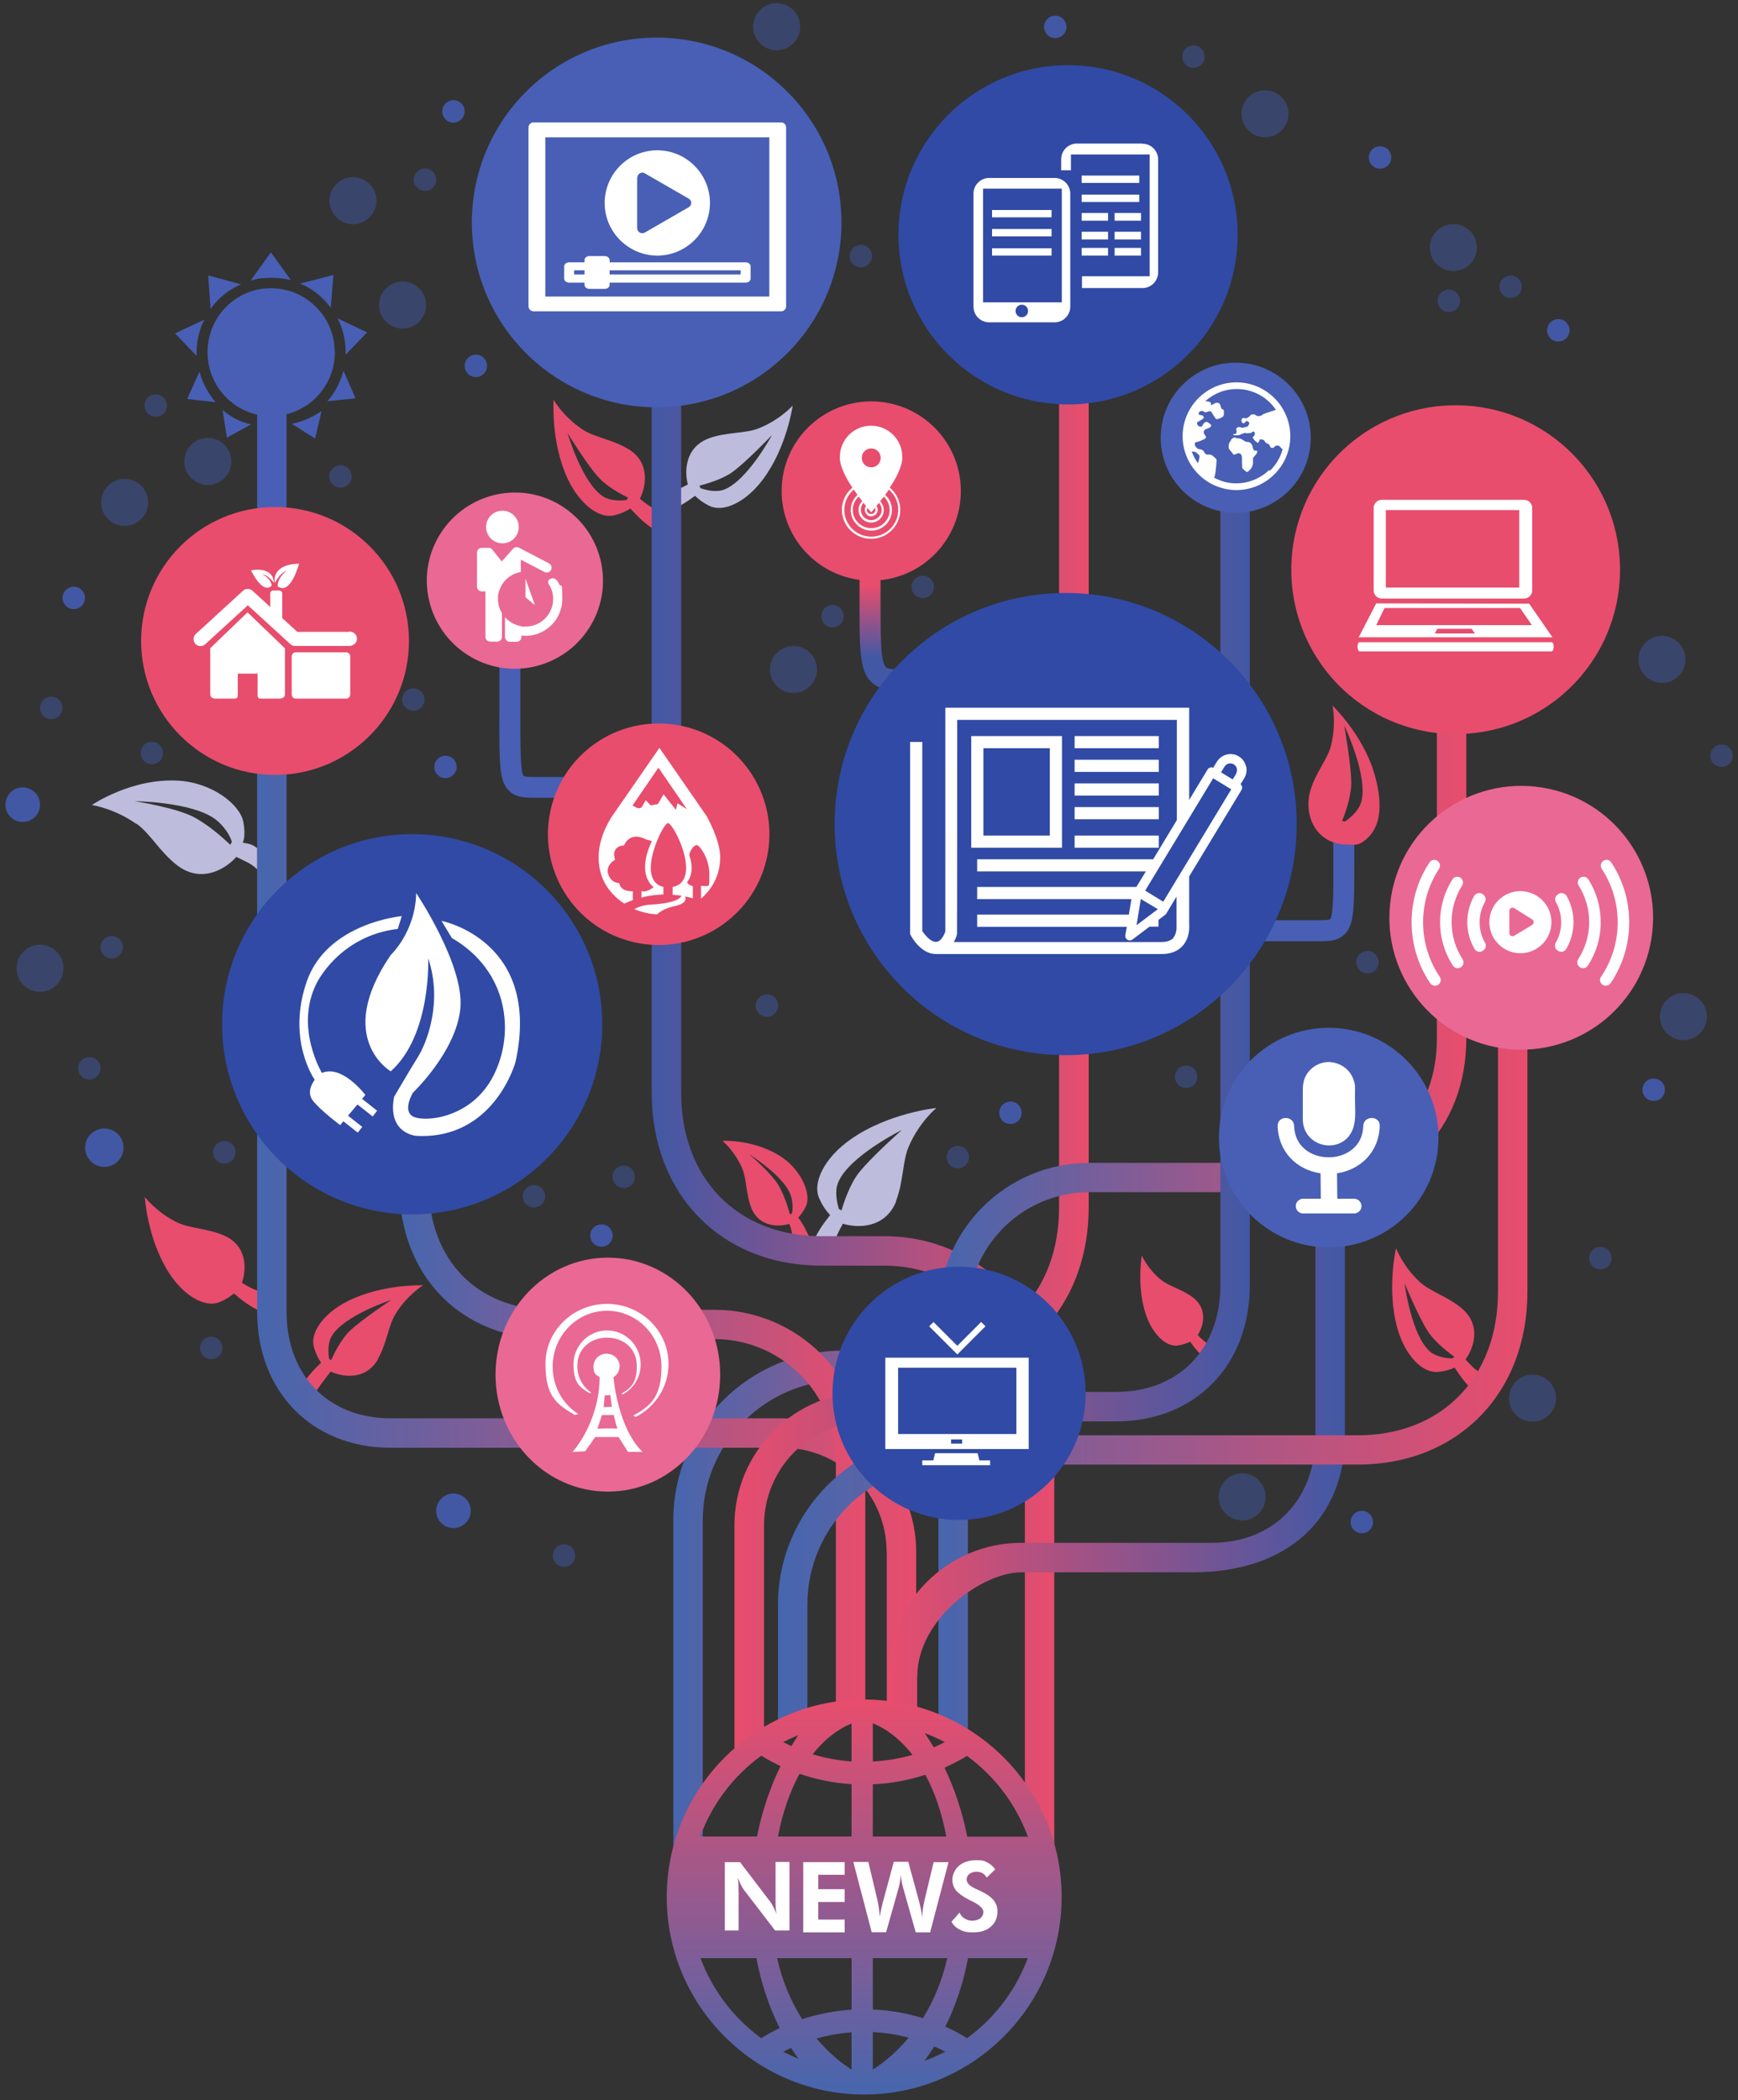 <?xml version="1.0" encoding="UTF-8"?>
<svg id="_圖層_2" xmlns="http://www.w3.org/2000/svg" version="1.1" xmlns:xlink="http://www.w3.org/1999/xlink" viewBox="0 0 1086.2 1312.2">
  <rect x="0" y="0" width="1086.2" height="1312.2" fill="#333333" stroke="none"/>
  <!-- Generator: Adobe Illustrator 29.5.0, SVG Export Plug-In . SVG Version: 2.1.0 Build 137)  -->
  <defs>
    <style>
      .st0 {
        fill: url(#_未命名漸層_13425);
      }

      .st1 {
        fill: #ea6894;
      }

      .st2 {
        fill: #fff;
      }

      .st3 {
        fill: url(#_未命名漸層_1343);
      }

      .st3, .st4 {
        fill-rule: evenodd;
      }

      .st5 {
        fill: #304aa5;
      }

      .st4, .st6 {
        fill: #485fb5;
      }

      .st7 {
        fill: url(#_未命名漸層_13423);
      }

      .st8 {
        fill: url(#_未命名漸層_13431);
      }

      .st9 {
        fill: url(#_未命名漸層_13421);
      }

      .st10 {
        fill: url(#_未命名漸層_13422);
      }

      .st11 {
        fill: url(#_未命名漸層_13424);
      }

      .st12 {
        fill: #bebcdd;
      }

      .st13 {
        opacity: .5;
      }

      .st13, .st14 {
        fill: #4258a5;
      }

      .st15 {
        fill: url(#_未命名漸層_1342);
      }

      .st16 {
        fill: #e84d6d;
      }

      .st17 {
        fill: url(#_未命名漸層_13432);
      }

      .st18 {
        fill: url(#_未命名漸層_1344);
      }
    </style>
    <linearGradient id="_未命名漸層_1342" data-name="未命名漸層 1342" x1="420.8" y1="720.2" x2="680.3" y2="720.2" gradientUnits="userSpaceOnUse">
      <stop offset="0" stop-color="#4666ae"/>
      <stop offset="1" stop-color="#e84d6d"/>
    </linearGradient>
    <linearGradient id="_未命名漸層_1344" data-name="未命名漸層 1344" x1="407.3" y1="615.2" x2="658.9" y2="615.2" gradientUnits="userSpaceOnUse">
      <stop offset="0" stop-color="#4258a5"/>
      <stop offset="1" stop-color="#e84d6d"/>
    </linearGradient>
    <linearGradient id="_未命名漸層_1343" data-name="未命名漸層 1343" x1="581.5" y1="366.8" x2="580.6" y2="411.3" gradientUnits="userSpaceOnUse">
      <stop offset="0" stop-color="#e84d6d"/>
      <stop offset="1" stop-color="#4258a5"/>
    </linearGradient>
    <linearGradient id="_未命名漸層_13421" data-name="未命名漸層 1342" x1="586.5" y1="758.8" x2="916.3" y2="758.8" xlink:href="#_未命名漸層_1342"/>
    <linearGradient id="_未命名漸層_13422" data-name="未命名漸層 1342" x1="160.7" y1="778.8" x2="572.5" y2="778.8" xlink:href="#_未命名漸層_1342"/>
    <linearGradient id="_未命名漸層_13431" data-name="未命名漸層 1343" x1="554.8" y1="906" x2="840.5" y2="906" xlink:href="#_未命名漸層_1343"/>
    <linearGradient id="_未命名漸層_13423" data-name="未命名漸層 1342" x1="249.6" y1="828.2" x2="540.7" y2="828.2" xlink:href="#_未命名漸層_1342"/>
    <linearGradient id="_未命名漸層_13424" data-name="未命名漸層 1342" x1="486.3" y1="853.5" x2="954.7" y2="853.5" xlink:href="#_未命名漸層_1342"/>
    <linearGradient id="_未命名漸層_13432" data-name="未命名漸層 1343" x1="459.1" y1="701.1" x2="781.1" y2="701.1" xlink:href="#_未命名漸層_1343"/>
    <linearGradient id="_未命名漸層_13425" data-name="未命名漸層 1342" x1="540.1" y1="1308.7" x2="540.1" y2="1061.9" xlink:href="#_未命名漸層_1342"/>
  </defs>
  <path class="st16" d="M392.8,280.7c-10-6.2-21.2-7.3-28.8-12.4-12.1-8-18-18.5-18-18.5,0,0-1.9,26.3,8.7,49.2,7.6,16.3,20,25.3,29.2,23,4.7-1.2,8-2.9,10.1-4.3,4.5,5.1,9.5,10,15.7,13.7l1.1-12.7c-4.1-1.7-7.9-4.5-10.9-7.1,3.6-6.9,7-22.3-7.1-31ZM391.6,312.4c-3.6.5-10,.7-14.5-2.1-13.3-8.3-22.4-39.7-22.4-39.7,0,0,12,19.6,19.4,27.7,5.2,5.8,14.6,10.8,18.5,12.7l-1,1.3Z"/>
  <path class="st12" d="M443.2,273.8c11-3.9,22.3-2.8,30.8-6.1,13.5-5.3,21.4-14.3,21.4-14.3,0,0-3.6,26.2-18.7,46.3-10.8,14.4-24.8,20.6-33.3,16.4-4.3-2.1-7.2-4.5-9-6.3-5.5,4-11.3,7.8-18.2,10.2l1.6-12.6c4.4-.8,8.7-2.8,12.1-4.7-2.1-7.5-2.2-23.3,13.4-28.9ZM437.7,305c3.4,1.2,9.6,2.8,14.6,1,14.7-5.4,30.2-34.2,30.2-34.2,0,0-15.9,16.7-24.7,23.1-6.3,4.6-16.6,7.5-20.7,8.6l.7,1.5Z"/>
  <path class="st12" d="M559.9,750.6c4.9-12.4,4-25.2,8.2-34.6,6.6-15.1,17.1-23.7,17.1-23.7,0,0-29.8,3-53.3,19.4-16.8,11.7-24.3,27.3-19.9,37.1,2.2,5,4.8,8.3,6.8,10.4-4.8,6.1-8.5,11.3-11.4,19h13.6c1.1-4.9,3.5-9.7,5.8-13.6,8.5,2.7,26.3,3.4,33.3-14ZM524.3,755.5c-1.2-4-2.8-11-.5-16.6,6.7-16.5,39.9-32.9,39.9-32.9,0,0-19.6,17.3-27.2,27.1-5.4,7-9.2,18.5-10.6,23.2l-1.7-.9Z"/>
  <path class="st16" d="M494.9,758.2l-1.2.6c-1-3.4-3-10.8-6.9-17.8-4.3-7.7-18.6-19.8-18.6-19.8,0,0,21,13.1,25.7,24.9,1.6,4,1.8,9.3,1,12.1h0ZM451.6,712.9s7.5,6.2,12.2,17c2.9,6.8,2.3,15.9,5.7,24.7,4.9,12.5,17.7,12,23.7,10.1,1.6,2.8,2.2,9,3,12.5h11.3c-2.1-5.5-5.2-12-8.6-16.4,1.4-1.5,3.3-3.9,4.9-7.4,3.2-7-2.6-21.5-14.5-29.9-16.7-11.7-37.6-10.7-37.6-10.7h0Z"/>
  <path class="st15" d="M661.9,242.5v511.8c0,53.2-34.7,89.1-86.4,89.6h0c0,0-17.4,0-17.4,0h-31.3c-58.4,0-106,47.5-106,106v247.9l18.4-42.1v-205.7c0-48.3,39.3-87.6,87.6-87.6h63.2c0-.4,0-.7,0-1.1,53.9-6.8,90.4-48.8,90.4-107V242.5h-18.4Z"/>
  <path class="st18" d="M552.9,772.4h-39.6c-52.4,0-87.6-36-87.6-89.7V49h-18.4v633.8c0,63.6,43.6,108,106,108h39.6c48.3,0,87.6,39.3,87.6,87.6v261.2l18.4,41.8v-303c0-58.4-47.5-106-106-106Z"/>
  <g>
    <path class="st13" d="M220.6,110.7c-8.1,0-14.7,6.6-14.7,14.7s6.6,14.7,14.7,14.7,14.7-6.6,14.7-14.7-6.6-14.7-14.7-14.7Z"/>
    <path class="st13" d="M790.6,56.4c-8.1,0-14.7,6.6-14.7,14.7s6.6,14.7,14.7,14.7,14.7-6.6,14.7-14.7-6.6-14.7-14.7-14.7Z"/>
    <path class="st13" d="M485.4,2c-8.1,0-14.7,6.6-14.7,14.7s6.6,14.7,14.7,14.7,14.7-6.6,14.7-14.7-6.6-14.7-14.7-14.7Z"/>
    <circle class="st13" cx="908.3" cy="154.7" r="14.7"/>
    <circle class="st13" cx="495.9" cy="418.3" r="14.7"/>
    <path class="st13" d="M1052.1,620.5c-8.1,0-14.7,6.6-14.7,14.7s6.6,14.7,14.7,14.7,14.7-6.6,14.7-14.7-6.6-14.7-14.7-14.7Z"/>
    <path class="st13" d="M144.6,288.3c0-8.1-6.6-14.7-14.7-14.7s-14.7,6.6-14.7,14.7,6.6,14.7,14.7,14.7,14.7-6.6,14.7-14.7Z"/>
    <path class="st13" d="M251.6,175.9c-8.1,0-14.7,6.6-14.7,14.7s6.6,14.7,14.7,14.7,14.7-6.6,14.7-14.7-6.6-14.7-14.7-14.7Z"/>
    <path class="st13" d="M957.8,858.9c-8.1,0-14.7,6.6-14.7,14.7s6.6,14.7,14.7,14.7,14.7-6.6,14.7-14.7-6.6-14.7-14.7-14.7Z"/>
    <path class="st13" d="M776.3,920.6c-8.1,0-14.7,6.6-14.7,14.7s6.6,14.7,14.7,14.7,14.7-6.6,14.7-14.7-6.6-14.7-14.7-14.7Z"/>
    <circle class="st13" cx="77.9" cy="313.9" r="14.7"/>
    <path class="st13" d="M39.7,605c0-8.1-6.6-14.7-14.7-14.7s-14.7,6.6-14.7,14.7,6.6,14.7,14.7,14.7,14.7-6.6,14.7-14.7Z"/>
    <path class="st13" d="M1038.7,426.7c8.1,0,14.7-6.6,14.7-14.7s-6.6-14.7-14.7-14.7-14.7,6.6-14.7,14.7,6.6,14.7,14.7,14.7Z"/>
    <circle class="st14" cx="283.4" cy="944" r="10.8"/>
    <path class="st14" d="M14.2,492c-6,0-10.8,4.8-10.8,10.8s4.8,10.8,10.8,10.8,10.8-4.8,10.8-10.8-4.8-10.8-10.8-10.8Z"/>
    <circle class="st13" cx="265.6" cy="112.3" r="7"/>
    <path class="st14" d="M862.5,91.4c-3.9,0-7,3.1-7,7s3.1,7,7,7,7-3.1,7-7-3.1-7-7-7Z"/>
    <path class="st13" d="M538,153c-3.9,0-7,3.1-7,7s3.1,7,7,7,7-3.1,7-7-3.1-7-7-7Z"/>
    <path class="st14" d="M304.4,228.6c0-3.9-3.1-7-7-7s-7,3.1-7,7,3.1,7,7,7,7-3.1,7-7Z"/>
    <path class="st13" d="M132,835.2c-3.9,0-7,3.1-7,7s3.1,7,7,7,7-3.1,7-7-3.1-7-7-7Z"/>
    <path class="st13" d="M520.3,392c3.9,0,7-3.1,7-7s-3.1-7-7-7-7,3.1-7,7,3.1,7,7,7Z"/>
    <path class="st13" d="M951.1,179.2c0-3.9-3.1-7-7-7s-7,3.1-7,7,3.1,7,7,7,7-3.1,7-7Z"/>
    <path class="st13" d="M905.5,181c-3.9,0-7,3.1-7,7s3.1,7,7,7,7-3.1,7-7-3.1-7-7-7Z"/>
    <path class="st14" d="M973.9,199.4c-3.9,0-7,3.1-7,7s3.1,7,7,7,7-3.1,7-7-3.1-7-7-7Z"/>
    <path class="st13" d="M1075.9,465.2c-3.9,0-7,3.1-7,7s3.1,7,7,7,7-3.1,7-7-3.1-7-7-7Z"/>
    <path class="st13" d="M576.7,359.7c-3.9,0-7,3.1-7,7s3.1,7,7,7,7-3.1,7-7-3.1-7-7-7Z"/>
    <path class="st13" d="M258.3,430.1c-3.9,0-7,3.1-7,7s3.1,7,7,7,7-3.1,7-7-3.1-7-7-7Z"/>
    <path class="st13" d="M333.7,740.5c-3.9,0-7,3.1-7,7s3.1,7,7,7,7-3.1,7-7-3.1-7-7-7Z"/>
    <path class="st14" d="M375.9,765c-3.9,0-7,3.1-7,7s3.1,7,7,7,7-3.1,7-7-3.1-7-7-7Z"/>
    <path class="st13" d="M479.3,621.3c-3.9,0-7,3.1-7,7s3.1,7,7,7,7-3.1,7-7-3.1-7-7-7Z"/>
    <path class="st13" d="M598.6,716c-3.9,0-7,3.1-7,7s3.1,7,7,7,7-3.1,7-7-3.1-7-7-7Z"/>
    <path class="st13" d="M854.6,594.2c-3.9,0-7,3.1-7,7s3.1,7,7,7,7-3.1,7-7-3.1-7-7-7Z"/>
    <path class="st14" d="M851.1,944c-3.9,0-7,3.1-7,7s3.1,7,7,7,7-3.1,7-7-3.1-7-7-7Z"/>
    <path class="st14" d="M631.5,702.3c3.9,0,7-3.1,7-7s-3.1-7-7-7-7,3.1-7,7,3.1,7,7,7Z"/>
    <path class="st13" d="M1000.2,779.1c-3.9,0-7,3.1-7,7s3.1,7,7,7,7-3.1,7-7-3.1-7-7-7Z"/>
    <path class="st14" d="M1033.5,673.9c-3.9,0-7,3.1-7,7s3.1,7,7,7,7-3.1,7-7-3.1-7-7-7Z"/>
    <path class="st13" d="M748.3,672.8c0-3.9-3.1-7-7-7s-7,3.1-7,7,3.1,7,7,7,7-3.1,7-7Z"/>
    <path class="st13" d="M389.8,728.3c-3.9,0-7,3.1-7,7s3.1,7,7,7,7-3.1,7-7-3.1-7-7-7Z"/>
    <path class="st13" d="M745.9,28.4c-3.9,0-7,3.1-7,7s3.1,7,7,7,7-3.1,7-7-3.1-7-7-7Z"/>
    <path class="st14" d="M659.5,9.8c-3.9,0-7,3.1-7,7s3.1,7,7,7,7-3.1,7-7-3.1-7-7-7Z"/>
    <path class="st13" d="M212.8,290.7c-3.9,0-7,3.1-7,7s3.1,7,7,7,7-3.1,7-7-3.1-7-7-7Z"/>
    <path class="st13" d="M97.3,260.4c3.9,0,7-3.1,7-7s-3.1-7-7-7-7,3.1-7,7,3.1,7,7,7Z"/>
    <circle class="st14" cx="283.4" cy="69.6" r="7"/>
    <path class="st14" d="M46.1,380.6c3.9,0,7-3.1,7-7s-3.1-7-7-7-7,3.1-7,7,3.1,7,7,7Z"/>
    <path class="st14" d="M65.2,705.1c-6.6,0-12,5.4-12,12s5.4,12,12,12,12-5.4,12-12-5.4-12-12-12Z"/>
    <circle class="st13" cx="94.9" cy="470.5" r="7"/>
    <path class="st13" d="M39,442.3c0-3.9-3.1-7-7-7s-7,3.1-7,7,3.1,7,7,7,7-3.1,7-7Z"/>
    <circle class="st14" cx="278.4" cy="479.2" r="7"/>
    <path class="st13" d="M76.8,591.9c0-3.9-3.1-7-7-7s-7,3.1-7,7,3.1,7,7,7,7-3.1,7-7Z"/>
    <circle class="st13" cx="55.8" cy="667.5" r="7"/>
    <circle class="st13" cx="352.5" cy="972" r="7"/>
    <path class="st13" d="M140.2,713c-3.9,0-7,3.1-7,7s3.1,7,7,7,7-3.1,7-7-3.1-7-7-7Z"/>
  </g>
  <g>
    <rect class="st6" x="160.7" y="254.9" width="18.4" height="90.1"/>
    <path class="st6" d="M181.8,175l-12.5-17.3-12.7,17.7c3.9-1.4,8.1-1.8,12.7-1.8,4.2,0,8.1.3,12.4,1.4Z"/>
    <path class="st6" d="M122.9,220.2c0-7.4,1.7-14.5,4.9-20.5l-18.4,8.6,13.5,14.1c0-.7,0-1.4,0-2.1Z"/>
    <path class="st6" d="M216,221.6l13.4-13.9-18.4-8.8c3.2,6.4,5,13.4,5,20.9,0,.7,0,1.1,0,1.8Z"/>
    <path class="st6" d="M206.7,192.3l1.7-20.5-20.9,5.4c7.8,3.1,14.2,8.4,19.2,15.1Z"/>
    <path class="st6" d="M150.7,177.7l-20.6-5.6,1.5,20.9c4.9-6.7,11.3-12.1,19-15.3Z"/>
    <path class="st6" d="M117,249.3l17.7,2c-4.6-5.6-8.2-12-10-19.1l-7.7,17Z"/>
    <path class="st6" d="M204.5,250.7l17.7-1.8-7.5-17.3c-2.1,7.1-5.2,13.8-10.2,19.2Z"/>
    <path class="st6" d="M196.9,274l4.1-17.2c-5.5,3.8-11.7,6.6-18.7,8l14.6,9.2Z"/>
    <path class="st6" d="M141.7,273.5l15.2-8.3c-6.6-1.5-13-4.7-17.8-9.1l2.7,17.4Z"/>
    <path class="st6" d="M209.2,219.9c-.1-22-17.8-39.9-40.1-39.8-22,0-39.5,18.2-39.4,40.1.1,22,17.8,39.9,39.8,39.8,22.3-.1,39.9-18.2,39.8-40.1Z"/>
  </g>
  <path class="st16" d="M236.2,849.1c5.6-9.8,6.4-20.6,11-28.1,7.3-11.9,17.2-17.9,17.2-17.9,0,0-25.4-1-47.1,9.9-15.5,7.8-23.7,20-21.1,28.8,1.3,4.5,3,7.6,4.5,9.6-4.7,4.5-9.3,9.4-12.7,15.6l7.3,6.6c1.5-4,9-13.7,11.4-16.6,6.8,3.2,21.7,6,29.6-7.8ZM205.7,849c-.6-3.5-1-9.6,1.5-14,7.6-13.1,37.4-22.8,37.4-22.8,0,0-18.5,12.2-26.1,19.5-5.4,5.2-9.9,14.4-11.6,18.2l-1.3-.9Z"/>
  <path class="st16" d="M913.8,817.7c-8.9-7.6-19.8-10.6-26.5-16.7-10.6-9.8-14.8-21.1-14.8-21.1,0,0-6,25.7.8,50,4.9,17.3,15.7,28.1,25.2,27.3,4.8-.4,8.3-1.6,10.6-2.7,3.7,5.7,7.8,11.3,13.4,16l3.1-12.4c-3.8-2.3-7.1-5.7-9.7-8.7,4.7-6.3,10.4-20.9-2.1-31.7ZM907.7,848.8c-3.6-.1-10-.9-14-4.3-11.8-10.3-15.9-42.7-15.9-42.7,0,0,8.8,21.3,14.8,30.4,4.3,6.5,12.8,13,16.3,15.5l-1.2,1.1Z"/>
  <path class="st16" d="M748.5,834.2c3.2-4.8,6.9-15.9-2.8-23.4-6.9-5.3-15.1-7-20.3-11.3-8.3-6.8-11.8-15-11.8-15,0,0-3.4,19.3,2.6,37,4.3,12.6,12.8,20.2,19.8,19.2,3.5-.5,6.1-1.5,7.8-2.4,2.9,4.1,6.2,8.1,10.5,11.3l1.8-9.3c-2.9-1.5-5.5-3.9-7.5-6.1Z"/>
  <path class="st16" d="M151.2,801.5c2.6-7.3,4-22.7-10.9-29.4-10.6-4.7-21.7-4.4-29.8-8.4-12.8-6.3-20-15.8-20-15.8,0,0,1.5,26,14.9,47.1,9.5,15,22.8,22.1,31.5,18.7,4.4-1.7,7.4-3.9,9.3-5.5,5.1,4.4,10.5,8.5,17.2,11.4l-.6-12.6c-4.2-1.1-8.3-3.4-11.6-5.5Z"/>
  <path class="st3" d="M623.6,517.7h-13.1v-39.6c0-21.2-.2-37.9-3-43.9-1.1-2.4-2.3-2.9-13.3-2.9h-31.3c-6.7,0-13.7-.4-18.6-5.4-7.3-7.3-7.2-20.4-7.1-55.3,0-4.3,0-8.9,0-13.9v-31.3h13.1v31.3c0,5,0,9.7,0,14,0,26.6-.1,42.6,3.3,46.1,1.1,1.1,3.9,1.5,9.3,1.5h31.1c11.1.1,20.5,0,25.4,10.4,3.6,7.8,4.2,20.9,4.2,49.4v39.6Z"/>
  <path class="st4" d="M403.1,584.9h-13.1v-39.6c0-21.2-.2-37.9-3-43.9-1.1-2.4-2.3-2.9-13.3-2.9h-37.6c-7.6,0-13.5,0-18-4.4-6.1-6.1-6.1-15.9-6-48.5,0-4.2,0-8.9,0-34.7h13.1c0,25.9,0,30.5,0,34.8,0,20.8,0,37.2,2.1,39.2.8.6,5.4.6,8.6.6h1.9s35.6,0,35.6,0c11.1,0,20.5,0,25.4,10.4,3.6,7.8,4.2,20.9,4.2,49.4v39.6Z"/>
  <path class="st4" d="M755,619.2l-13.1,2.6h0c0-28.5.6-28.6,4.2-36.4,4.8-10.4,14.2-10.4,25-10.4h51.4c3.3,0,7.8,0,8.7-.6,2.2-2,2.2-18.4,2.1-39.2,0-4.2,0-8.9,0-13.9h13.1c0,5,0,9.7,0,13.9,0,32.6.1,42.4-6,48.5-4.5,4.5-10.5,4.5-18,4.4h-51s0,0,0,0c-11.2,0-12.4.5-13.5,2.9-2.8,5.9-3,7-3,28.3h0Z"/>
  <path class="st16" d="M858.6,482.3c-7.2-23.5-25.8-41.4-25.8-41.4,0,0,2.5,11.4-1,25.1-2.2,8.6-9.6,16.8-12.8,27.8-4.6,15.5,3.4,33.1,21.7,33.9,2.5-.4,6.7,1.2,10.6-1.4,13.7-8.8,12.4-27.2,7.3-44ZM850.7,501.2c-1.6,5.5-6.9,9.9-10.1,12.1l-1.8-.3c1.7-4.3,5.7-15.1,5.7-23.5,0-11.8-4.4-36.2-4.4-36.2,0,0,15.3,31.7,10.6,48Z"/>
  <path class="st9" d="M586.5,1084.8v-264c0-52,42.3-94.2,94.2-94.2h141.4c45.4,0,75.9-31.2,75.9-77.7v-218.7h18.4v218.7c0,56.5-38.7,96-94.2,96h-141.4c-41.8,0-75.9,34-75.9,75.9v266.5l-18.4-2.5Z"/>
  <path class="st12" d="M134.6,511.9c5,3.7,9.3,10.1,10.3,14.2l-1,1.7c-3.7-3.4-11.8-11.1-21.9-16.8-11.2-6.3-37.9-10.4-37.9-10.4,0,0,35.8.3,50.5,11.3h0ZM85.2,514.6c8.7,6.1,14.8,17.9,25.7,26.2,15.5,11.7,30.8,1.5,36.8-5.4,4.1,2.2,9.5,4,13,7.8v-13.3c-2-1.2-2.1-2.3-9-3.4,0,0,2.1-3.5.4-12.8-2-11-19.3-24.5-40.3-25.9-29.5-1.9-54.4,15.2-54.4,15.2,0,0,13.9,2,27.8,11.8h0Z"/>
  <path class="st10" d="M554.2,969.6v105.6l18.4,3.8v-109.4c0-46-37.4-83.4-83.4-83.4h-245c-38.9,0-65.1-26.8-65.1-66.6v-341h-18.4v341c0,50,34.3,85,83.4,85h245c35.9,0,65,29.2,65,65Z"/>
  <path class="st8" d="M573.2,1047.4v33.5s-18.4-7.5-18.4-7.5v-26c0-46,37.4-83.4,83.4-83.4h118.8c38.9,0,65.1-26.8,65.1-66.6v-166.2h18.4v166.2c0,50-34.3,85-94.9,85h-107.3c-24.4,0-65,29.2-65,65Z"/>
  <path class="st7" d="M522.4,912.6v154.8h18.4v-154.8c0-52-42.3-94.2-94.2-94.2h-102.7c-45.4,0-75.9-31.2-75.9-77.7v-151.7h-18.4v151.7c0,56.5,38.7,96,94.2,96h102.7c41.8,0,75.9,34,75.9,75.9Z"/>
  <path class="st11" d="M504.6,1079.8v-77.1c0-48.3,39.3-87.6,87.6-87.6h256.4c62.4,0,106-44.4,106-108v-179.8h-18.4v179.8c0,53.6-35.2,89.7-87.6,89.7h-256.4c-58.4,0-106,47.5-106,106v77.1h18.4Z"/>
  <path class="st17" d="M477.5,1081.7v-128.6c0-35.9,29.2-65,65-65h155.2c49.1,0,83.4-34.9,83.4-85v-498.1h-18.4v498.1c0,39.8-26.1,66.6-65.1,66.6h-155.2c-46,0-83.4,37.4-83.4,83.4v144.1l18.4-15.5Z"/>
  <path class="st16" d="M88.2,400.5c0,46.2,37.5,83.7,83.7,83.7s83.7-37.5,83.7-83.7-37.5-83.7-83.7-83.7-83.7,37.4-83.7,83.7h0Z"/>
  <path class="st5" d="M773.5,146.7c0,58.6-47.5,106-106,106s-106-47.5-106-106,47.5-106,106-106,106,47.5,106,106Z"/>
  <path class="st5" d="M678.5,870.6c0,43.7-35.4,79.1-79.1,79.1s-79.1-35.4-79.1-79.1,35.4-79.1,79.1-79.1,79.1,35.4,79.1,79.1Z"/>
  <path class="st6" d="M899,710.8c0,37.9-30.7,68.6-68.6,68.6s-68.6-30.7-68.6-68.6,30.7-68.6,68.6-68.6,68.6,30.7,68.6,68.6Z"/>
  <circle class="st1" cx="951.3" cy="573.9" r="82.4" transform="translate(233.6 1422) rotate(-80.9)"/>
  <path class="st1" d="M368.2,392.4c-16.4,25.6-50.4,33.2-76,16.8-25.6-16.4-33.2-50.4-16.8-76,16.4-25.6,50.4-33.2,76-16.8,25.6,16.4,33.2,50.4,16.8,76Z"/>
  <path class="st6" d="M819.2,273.5c0,25.9-21,46.9-46.9,46.9s-46.9-21-46.9-46.9,21-46.9,46.9-46.9,46.9,21,46.9,46.9Z"/>
  <path class="st1" d="M450.1,858.9c0,40.4-31.4,73.1-70.2,73.1s-70.2-32.7-70.2-73.1,31.4-73.1,70.2-73.1,70.2,32.7,70.2,73.1Z"/>
  <circle class="st5" cx="666" cy="514.9" r="144.4"/>
  <path class="st5" d="M257.6,521.2c-65.6,0-118.8,53.2-118.8,118.8s53.2,118.8,118.8,118.8,118.8-53.2,118.8-118.8-53.2-118.8-118.8-118.8Z"/>
  <path class="st16" d="M983.8,284.7c-39.4-40.9-104.4-42.1-145.3-2.8-40.9,39.4-42.1,104.4-2.8,145.3,39.4,40.9,104.4,42.1,145.3,2.8,40.9-39.4,42.1-104.4,2.8-145.3Z"/>
  <path class="st6" d="M410.4,23.5c-63.8,0-115.5,51.7-115.5,115.5s51.7,115.5,115.5,115.5,115.5-51.7,115.5-115.5-51.7-115.5-115.5-115.5Z"/>
  <circle class="st16" cx="544.5" cy="306.8" r="56"/>
  <path class="st16" d="M430.3,454.6c-36.8-10.3-75,11.2-85.3,48-10.3,36.8,11.2,75,48,85.3,36.8,10.3,75-11.2,85.3-48,10.3-36.8-11.2-75-48-85.3Z"/>
  <path class="st2" d="M389.9,564.7c3.3-1.5,5.6-2.3,5.6-2.3v-5.5c-8.3.2-8.4-5.1-8.4-5.1,0,0-5.3.1-7-5.7-1.7-5.8,4.3-8.9,4.3-8.9-2.9-8.9,5.6-9,5.6-9,4.3-9.4,13.7-3.7,13.7-3.7,2.4.5,3.7,1.1,3.7,1.1-10.2,21.4,1.1,28.7,1.1,28.7-5.2,4-7.6,2.4-7.6,2.4v4.1c6.6-1.8,13.7-1.9,13.7-1.9v-4.8s-7.9-.7-7.9-11.9,8.4-27.9,10.8-27.9,11.3,16.3,11.3,27.9-8.4,11.9-8.4,11.9v5c4.3.3,5.5.6,5.5.6-2.1,4.8-18.5,5.5-18.5,5.5-4.2,0-8,1.3-11,2.8,4.6,2,9.5,3.1,14.3,3.3,1.5-1.5,5-4,12-5.4,0,0,7.4-1.5,5.4-5.8,1.1.2,3,.6,4.9,1.2v-7.6s-3.5-.8-3.5-2.7c0,0,5.2-5.4,1.3-16.5,0-2.6,2.8-6.5,4.6-6.5s7.9,8.4,7.9,17.9.6,7.6-5.2,7.6v8c7.1-6.1,12-15,12-25.9s-8.5-25.7-8.5-25.7l-29.5-42.6h0l-29.5,42.6s-8.5,12-8.5,25.7,6.9,23,16.2,29.1ZM411.6,479.8l17.7,25.8-5.9-3.7-1,4.1-7.7-9.7-3.5,6.1-4.6.8-3-3.2-2.5,4.2c-1,1.5-3.4.4-3.4.4l-2.4-1.3,16.1-23.5Z"/>
  <path class="st2" d="M387.3,853.8c0-4.4-3.7-8-8.2-8s-8.2,3.6-8.2,8,1.5,5.3,3.9,6.7c-.4,29-17,46.7-17,46.7l7.9-.4,6.3-8.9h14.6l5.9,9.3h9.1c-14.9-14.5-17.9-43.4-18.2-46.7,2.3-1.4,3.8-3.9,3.8-6.7ZM378,871.7c1.7.5,3.4-.2,3.4-.2l1,7.5-5.1.2s.5-6.3.7-7.5ZM385.9,892.7c-4-.4-12.6,0-12.6,0,0,0,2-5.4,2.8-8.5,3.7,0,7.5-.1,7.5-.1,0,0,1.2,6,2.4,8.7ZM388.4,870.8l.9.4c6.6-3.6,11.1-10.6,11.1-18.7,0-11.7-9.4-21.2-21-21.2s-21,9.5-21,21.2,4,14.3,10,18c.4,0,.8-.2,1.2-.3-5.3-3.5-8.8-9.7-8.8-16.7,0-10.9,8.3-17.7,18.6-17.7s18.6,6.8,18.6,17.7-3.9,13.9-9.6,17.3ZM379.4,814.7c-21.3,0-38.5,16.8-38.5,37.5s7.3,25.3,18.3,31.9c.7-.2,1.5-.3,2.3-.5-9.7-6.2-16.1-17.1-16.1-29.7,0-19.3,15.2-34.9,34-34.9s34,15.6,34,34.9-7.1,24.7-17.6,30.6l1.6.8c12.2-6.3,20.4-18.8,20.4-33.1,0-20.7-17.2-37.5-38.5-37.5Z"/>
  <path class="st2" d="M659.1,111.2h-40.9c-5.4,0-9.8,4.4-9.8,9.8v70.6c0,5.4,4.4,9.8,9.8,9.8h40.9c5.4,0,9.8-4.4,9.8-9.8v-70.6c0-5.4-4.4-9.8-9.8-9.8ZM638.6,198.2c-2.2,0-3.9-1.7-3.9-3.9s1.7-3.9,3.9-3.9,3.9,1.7,3.9,3.9-1.7,3.9-3.9,3.9ZM663.6,188.9h-49.2v-71h49.2v71ZM657.2,155.1h-37.2v4.6h37.2v-4.6ZM657.2,143.1h-37.2v4.6h37.2v-4.6ZM657.2,131.2h-37.2v4.6h37.2v-4.6ZM713.1,144.8h-16.5v4.8h16.5v-4.8ZM713.9,89.7h-40.9c-5.4,0-9.8,4.4-9.8,9.8v6.9h6.1v-9.9h49.2v76.1h-42.3v7.4h37.8c5.4,0,9.8-4.4,9.8-9.8v-70.6c0-5.4-4.4-9.8-9.8-9.8ZM696.6,159.7h16.5v-4.8h-16.5v4.8ZM676,149.6h16.5v-4.8h-16.5v4.8ZM676,159.7h16.5v-4.8h-16.5v4.8ZM676,137.9h16.5v-4.8h-16.5v4.8ZM713.1,133.1h-16.5v4.8h16.5v-4.8ZM676,126.2h36v-4.6h-36v4.6ZM676,114.3h36v-4.6h-36v4.6Z"/>
  <g>
    <circle class="st2" cx="314" cy="329.3" r="10.2"/>
    <g>
      <path class="st2" d="M312.2,368.6c2-5.8,7.1-10.2,13.3-11.2v-7.7c0,0,14.8,7.7,14.8,7.7,1.5.8,3.3.2,4.1-1.3.8-1.5.2-3.3-1.3-4.1l-18.8-9.8c-1.3-.7-2.8-.3-3.7.7h0s0,0,0,0c0,0,0,0,0,0l-7,7.9-5.8-7.2s0,0,0,0v-.2c-.1,0-.1,0-.1,0-.6-.7-1.4-1.1-2.3-1.1h-4.3c-1.7,0-3,1.4-3,3v21.2c0,1.7,1.4,3,3,3h2.3v28.4c0,1.7,1.4,3,3,3h4.3c1.7,0,3-1.4,3-3v-14.8c-1.6-2.6-2.5-5.7-2.5-8.9s.4-3.9,1-5.7Z"/>
      <path class="st2" d="M349.4,364.9s-2-4.9-5.3-3.3c-2.5,1.1-1.2,3.3-1.2,3.3,1.8,2.7,2.8,5.9,2.8,9.4,0,9.5-7.7,17.2-17.2,17.2s-1.7,0-2.5-.2h0c-4.1-.6-7.8-2.7-10.4-5.7v12.4c0,1.7,1.4,3,3,3h4.3c1.7,0,3-1.4,3-3v-.9c.8,0,1.7.2,2.5.2,12.7,0,23-10.3,23-23s-.7-6.5-2-9.4Z"/>
    </g>
  </g>
  <polyline class="st2" points="328.4 361.5 328.4 373.2 334.3 378.1"/>
  <path class="st2" d="M611,908h-26.6l-1.1,4.5h-6.9v3h42.4v-3h-6.7l-1.1-4.5ZM553.3,848.3v57.1h89.6v-57.1h-89.6ZM601.3,902h-6.9v-2.6h6.9v2.6ZM635.2,896h-73.9v-41.4h73.9v41.4ZM615.9,828.7l-2.7-2.7-14.9,14.9-14.9-14.9-2.7,2.7,17.6,17.6,17.6-17.6Z"/>
  <path class="st2" d="M863.6,374h88.9c2.8,0,5.1-2.3,5.1-5.1v-51.5c0-2.8-2.3-5.1-5.1-5.1h-88.9c-2.8,0-5.1,2.3-5.1,5.1v51.5c0,2.8,2.3,5.1,5.1,5.1ZM866.1,318.7h83.4v48.4h-83.4v-48.4ZM970,401.3h-120.6c-.6.3-1,1.4-1,2.8s.6,2.9,1.4,2.9h119.8c.8,0,1.4-1.3,1.4-2.9s-.4-2.4-1-2.8ZM849.9,398.2h119.8c.1,0,.3,0,.4.1h.2l-14.6-21.1-95.6-.2-11,21.3h.3c.1,0,.3-.1.4-.1ZM896.7,395.8l1.6-2.9h21.4s2.1,2.9,2.1,2.9h-25.2ZM865.3,379.9h84.7c0,0,7.4,10.7,7.4,10.7h-97.3c0-.1,5.2-10.7,5.2-10.7Z"/>
  <path class="st2" d="M563.9,286.1c0-.2,0-.4,0-.6,0-10.8-8.7-19.5-19.5-19.5s-19.5,8.7-19.5,19.5,0,.4,0,.6h0s-.1,1,.4,3.3c0,0,0,0,0,0,.2.9.5,2,1,3.2,0,.2.1.4.2.6,1.1,2.9,3,6.7,6.2,11.5-4.3,3.6-6.9,9.1-6.5,15.1.7,10,9.4,17.5,19.5,16.8,10-.7,17.6-9.4,16.9-19.3-.4-5.1-2.8-9.5-6.5-12.6,3.2-4.8,5.1-8.7,6.2-11.5,0-.2.2-.4.2-.6.5-1.3.8-2.4,1-3.2,0,0,0,0,0,0,.5-2.2.4-3.3.4-3.3h0ZM544.5,280.2c3.2,0,5.9,2.6,5.9,5.9s-2.6,5.9-5.9,5.9-5.9-2.6-5.9-5.9,2.6-5.9,5.9-5.9ZM539.7,314.2c.5.7,1,1.3,1.6,2-.6.7-.9,1.7-.8,2.7.2,2.2,2.1,3.9,4.3,3.7,2.2-.2,3.9-2.1,3.7-4.3,0-.8-.3-1.5-.8-2.1.5-.7,1.1-1.3,1.6-2,1,1,1.6,2.4,1.7,3.9.3,3.5-2.5,6.6-6,6.9-3.6.3-6.7-2.4-7-6-.1-1.8.5-3.6,1.7-4.8ZM547.1,318.4c.1,1.4-1,2.7-2.5,2.8-1.5.1-2.7-1-2.8-2.4,0-.5.1-1,.4-1.4.7.9,1.5,1.8,2.3,2.7.8-1,1.5-1.8,2.3-2.8.2.3.3.7.3,1.1ZM538.8,313.2c-1.5,1.5-2.4,3.7-2.2,6,.3,4.3,4.1,7.6,8.4,7.3,4.3-.3,7.6-4,7.3-8.4-.1-1.9-1-3.6-2.2-4.9.8-1,1.5-2,2.2-2.9,2.1,1.9,3.4,4.5,3.7,7.5.5,6.3-4.3,11.8-10.7,12.2-6.3.4-11.9-4.3-12.3-10.6-.3-3.6,1.2-6.9,3.7-9.1.7.9,1.4,1.9,2.2,2.9ZM561.3,317.4c.7,9.2-6.3,17.2-15.6,17.9-9.3.6-17.3-6.3-18-15.5-.4-5.5,2-10.6,5.9-13.9.7,1,1.5,2.1,2.3,3.3-2.8,2.6-4.5,6.3-4.2,10.4.5,7,6.7,12.4,13.8,11.9,7.1-.5,12.4-6.7,11.9-13.7-.2-3.4-1.8-6.4-4.2-8.6.8-1.1,1.6-2.2,2.3-3.3,3.3,2.8,5.5,6.9,5.9,11.5Z"/>
  <path class="st2" d="M156.9,356.3c14.6-2.3,14.2,7.5,14.2,7.5v.2c-4.3-5.3-7.2-5.2-7.2-5.2,5.9,3.1,5.9,7.1,5.9,7.1-5.8,5.9-13-9.7-13-9.7ZM171.7,364.3c3.9-7.1,7.4-7.6,7.4-7.6-6.3,4.9-5.5,9.7-5.5,9.7,8.1,5.8,13.3-14.2,13.3-14.2-17.8.4-15.2,11.9-15.2,11.9v.3ZM131.4,405.1v28.8c0,1.1.7,1.8,1.2,2.1.6.3,1.2.5,1.9.5h12.4c.4,0,.9-.2,1.2-.5.3-.3.5-.8.5-1.2v-13.9h12.4v13.9c0,.4.2.9.5,1.2.3.3.7.5,1.1.5h12.4c.7,0,1.3-.2,1.9-.5.5-.3,1.2-1,1.2-2.1v-28.8l-23.4-22.5-23.4,22.5ZM218.1,394.8h-32.3l-9.4-8.6v-15.5c0-.9-.8-1.7-1.7-1.7h-4.1c-.9,0-1.7.8-1.7,1.7v8.6l-11.1-10.2c-1.7-1.5-4.2-1.5-5.9,0l-29.5,27c-1.8,1.6-1.9,4.4-.3,6.2h0c.9.9,2,1.4,3.2,1.4s2.1-.4,3-1.2l26.6-24.3,26.6,24.3c1,.9,2.2,1.2,3.4,1.1.1,0,.2,0,.4,0h33c2.6,0,4.8-2,4.8-4.5s-2.1-4.5-4.8-4.5ZM216.5,407.6h-31.8c-1.3,0-2.4,1.2-2.4,2.6v23.7c0,1.4,1.1,2.6,2.4,2.6h31.8c1.3,0,2.4-1.2,2.4-2.6v-23.7c0-1.4-1.1-2.6-2.4-2.6Z"/>
  <path class="st2" d="M784.1,281.6c-.6-.2-1.2-1.6-1.3-2.6-.2-1-.9-2.2-1.9-2.6-1-.5-1.6,0-2.5-.5-.9-.5-2.3-1.5-3.2-1.8-.9-.3-2.2-.1-3.1-.6-.9-.5-2.3.7-2.3.7,0,0-1.1,2-1.5,2.5-.4.5-.5,2.8-.3,3.5.2.7,1.9,2.5,1.9,2.5,0,0,.8,1.4,1.4,1.4.6,0,1.8-.9,2.8-.9,1,0,1.5.7,1.8,1.2.3.5.4,2.5.3,3.2,0,.6,0,4.7.3,5,.3.4,2.2,2.3,2.9,2.3.7,0,1.6-1.2,2.2-1.8.6-.5,1.5-2.8,1.5-3.4v-3.3c0-.5.9-1.3,1.5-2,.6-.6,1.3-1.8,1.1-2.5-.2-.7-1.2-.2-1.8-.4ZM773.4,238.9c-18.6-.3-33.9,14.5-34.3,33-.3,18.6,14.5,33.9,33,34.3,18.6.3,33.9-14.5,34.3-33,.3-18.6-14.5-33.9-33-34.3ZM748.6,289.4c-1.6-2.3-2.9-4.7-3.8-7.4.7.2,1.6.3,2.2.4,1.1.3,2.1,2,2.6,2.2.4.2-.5,4.1-1,4.7ZM793.2,293.7c-5.5,5.2-12.9,8.4-21,8.3-4.8,0-9.4-1.4-13.4-3.5.5-1,.9-3.8.9-3.8,0,0,.8-7.1.6-7.6-.3-.5-2-2.2-3.2-2.8-1.2-.6-2.3,0-3.2-.4-1-.4-1.4-1.9-2.1-2.5-.7-.6-1.8-.6-2.9-.9-1.1-.3-1.8-1.7-2.1-2.3-.3-.5,0-1.9.8-2,.8-.1,1.7-.2,4.8-1.7,3.1-1.5-.3-2.5-.1-4.6.2-2.2,3.1-1.9,4.3-3.2,1.2-1.2-.8-2.1-1.7-2.8-.9-.7-2.3.1-2.9,1.1-.6,1-.8,1.8-1.8,1.6-1.1-.2-1.4-.4-2-1.6-.6-1.2.5-1.3,2.8-2.8,2.4-1.6.9-1.6.9-2.2,0-.6-1.1-.4-2.2-.8,0,0,0,0,0,0-1.1-.5-.5-1.7.3-2.1.7-.4,1.5-.5,2.3,0,.7.5.7.8,2.6.1,1.9-.7,2,0,2.6.9.4.6.9,1.4,1.4,2.2.3.5.6.9.8,1.2.7.9,2.5,0,4.1-.8,0,0,0,0,0,0,1.5-.9,1-2.3,1.1-3.6.1-1.3-.9-1.3-1.4-1.7-.5-.5-.6-2.1-1.2-3-.6-.9-1.9-.8-2.7-.6-.8.3-2.2,1.4-2.5,1.3-.3,0-.2-1.4-.8-1.9-.4-.3-1.8-.3-3-.6,5.4-4.8,12.5-7.7,20.2-7.5,8.1.1,15.5,3.6,20.7,9,1.2,1.2,2.2,2.6,3.2,4-3,.9-8.2,2.6-8.6,3.1-.5.7-2.4,1.1-3.3.6-.9-.5-1.5-1-2.4-.9-.9,0-1.3.2-1.9.9-.4.5-1.2,1.1-1.9,1.4-.5.2-.9.3-1.3,0-.1,0-.2,0-.3,0-.3,0-.6,0-.8,0-.4.1-.7.4-.7.4-.9,1.3.1,2.9.9,2.9.7,0,1.7-1.5,2.1-1.5.5,0,1.4.9,1.6,1.2.2.3-.8,2.3-1.3,2.4-.5,0-2.5.7-3,.7-.4,0-2.4-.8-2.9-.3-.5.5-1.3.4-.9,1.7.4,1.3,0,2.3-.4,2.3-.4,0-3.4.8-.4,1,3,.2,3.7-.8,4.3-.9.6,0,1.7-.9,2.5-.5.7.4,1.8-.2,2.5,0,.6.2,2-1.5,2.6-.8.6.6.4,1.9.2,2.3-.2.4-1.3.8-1,1.4.3.6.8,1.5,1.6,2.1.8.6,1.3,1.5,1.9.8.5-.6.6-1.4.8-1.8.3-.3,2.8.2,2.9.7,0,.5,1.3,1.7,1.6,1.8.3,0,1.3.6,1.3.6,0,0,.3.3.7,1.3.4,1,1.3,1,2,.8.6-.2,1.2-1.5,2-1.4.8.1,1.3-.3,2.1.7.8.9,1,1.1,1.7,1.6-1.4,5.2-4.2,9.8-7.9,13.4Z"/>
  <path class="st2" d="M488.2,76.5h-154.8c-1.7,0-3.1,1.4-3.1,3.1v111.8c0,1.7,1.4,3.1,3.1,3.1h154.8c1.7,0,3.1-1.4,3.1-3.1v-111.8c0-1.7-1.4-3.1-3.1-3.1ZM480.8,185.3h-140v-99.5h140v99.5ZM411,159.7c18.1-.1,32.8-15,32.7-33.1-.1-18.1-15-32.8-33.1-32.7-18.1.1-32.8,15-32.7,33.1.1,18.1,15,32.8,33.1,32.7ZM398.3,111c0-1.1.6-2.1,1.6-2.7,1-.6,2.2-.6,3.1,0l27.4,15.8c1,.6,1.6,1.6,1.6,2.7s-.6,2.1-1.6,2.7l-27.4,15.8c-.5.3-1,.4-1.6.4s-1.1-.1-1.6-.4c-1-.6-1.6-1.6-1.6-2.7v-31.6ZM355.7,176.6h9.6v1.4c0,1.4,1.4,2.5,3.1,2.5h9.5c1.7,0,3.1-1.1,3.1-2.5v-1.4h85c1.7,0,3.1-1.1,3.1-2.5v-7.7c0-1.4-1.4-2.5-3.1-2.5h-85v-1.4c0-1.4-1.4-2.5-3.1-2.5h-9.5c-1.7,0-3.1,1.1-3.1,2.5v1.4h-9.6c-1.7,0-3.1,1.1-3.1,2.5v7.7c0,1.4,1.4,2.5,3.1,2.5ZM381,168.9h81.9v2.6h-81.9v-2.6ZM358.8,168.9h6.5v2.6h-6.5v-2.6Z"/>
  <path class="st2" d="M778.7,478.8c-.6-2.6-2.2-4.8-4.5-6.2-4.7-2.9-10.9-1.3-13.7,3.4l-2.3,3.7c-.5-.2-1.1-.3-1.7-.2-.7.2-1.4.6-1.8,1.3l-11.5,19v-57.6h-152.4v139.8c-.5,1.4-2.4,6.5-5.9,6.5s-7-4.5-8.5-6.8v-118.1h-7.6v120l.4.8c.6,1.2,6.4,11.7,15.7,11.7h141.1c5.6,0,10.1-1.7,13.1-5.1,4.5-5,4.2-11.5,4.1-13v-30.4l32.7-54c.4-.7.5-1.4.3-2.2-.1-.6-.5-1-.9-1.4l2.3-3.7c1.4-2.3,1.8-5,1.2-7.6ZM733.4,586c-1.6,1.7-4.1,2.6-7.5,2.6h-129.8c1-1.7,1.7-3.5,2-5v-.5c.1,0,.1-133.3.1-133.3h137.3v62.6l-14.8,24.5h-110v7.6h105.4l-5.9,9.7h-99.5v7.6h96.4l-1.6,9.7h-94.8v7.6h93.5l-.9,5.2c-.2,1.2.3,2.3,1.3,2.9.5.3,1,.4,1.5.4s1.2-.2,1.7-.6l10.6-8h5.6v-4.2l4.2-3.2c.3-.2.5-.5.7-.8l6.4-10.6v18.4s.4,4.5-2.1,7.4ZM713,561.7l10.6,6.4-13.3,10,2.7-16.5ZM727,563.4l-11.3-6.9,42.5-70.2,11.3,6.9-42.5,70.2ZM772.6,483.4l-2.2,3.6-7.3-4.4,2.2-3.6c1.2-2,3.8-2.6,5.8-1.4,1,.6,1.6,1.5,1.9,2.6.3,1.1,0,2.2-.5,3.2ZM724.2,474.7h-52.6v7.6h52.6v-7.6ZM724.2,489.5h-52.6v7.6h52.6v-7.6ZM724.2,459.9h-52.6v7.6h52.6v-7.6ZM724.2,522.1h-52.6v7.6h52.6v-7.6ZM663.7,459.9h-56.7v69.8h56.7v-69.8ZM656.1,522.1h-41.5v-54.6h41.5v54.6ZM724.2,504.3h-52.6v7.6h52.6v-7.6Z"/>
  <g>
    <g>
      <path class="st2" d="M889.4,576.2c0-12.4,3.7-23.8,10-33.4,1-1.6.6-3.7-.9-4.8h0c-1.7-1.3-4-.9-5.1.9-7.1,10.7-11.2,23.6-11.2,37.4s4.3,27.2,11.6,38c1.2,1.7,3.5,2.1,5.2.9h0c1.5-1.2,1.9-3.3.8-4.9-6.6-9.7-10.4-21.4-10.4-34Z"/>
      <path class="st2" d="M907.2,576.2c0-8.4,2.4-16.3,6.6-22.9,1-1.6.6-3.6-.9-4.8h0c-1.7-1.2-4.1-.8-5.2,1-4.9,7.7-7.7,16.9-7.7,26.7s2.9,19.3,8,27.1c1.1,1.8,3.5,2.2,5.2.9h0c1.5-1.1,1.9-3.2.9-4.8-4.3-6.7-6.9-14.7-6.9-23.3Z"/>
      <path class="st2" d="M924.7,576.2c0-4.5,1.2-8.8,3.3-12.5.9-1.6.5-3.6-1-4.7l-.4-.3c-1.7-1.3-4.2-.7-5.3,1.1-2.7,4.8-4.3,10.4-4.3,16.4s1.7,11.9,4.6,16.8c1.1,1.8,3.5,2.3,5.2,1l.4-.3c1.5-1.1,1.8-3.1.9-4.7-2.2-3.8-3.4-8.1-3.4-12.8Z"/>
    </g>
    <g>
      <path class="st2" d="M1011,576.2c0-12.4-3.7-23.8-10-33.4-1-1.6-.6-3.7.9-4.8h0c1.7-1.3,4-.9,5.1.9,7.1,10.7,11.2,23.6,11.2,37.4,0,14.1-4.3,27.2-11.6,38-1.2,1.7-3.5,2.1-5.2.9h0c-1.5-1.2-1.9-3.3-.8-4.9,6.6-9.7,10.4-21.4,10.4-34Z"/>
      <path class="st2" d="M993.2,576.2c0-8.4-2.4-16.3-6.6-22.9-1-1.6-.6-3.6.9-4.8h0c1.7-1.2,4.1-.8,5.2,1,4.9,7.7,7.7,16.9,7.7,26.7,0,10-2.9,19.3-8,27.1-1.1,1.8-3.5,2.2-5.2.9h0c-1.5-1.1-1.9-3.2-.9-4.8,4.3-6.7,6.9-14.7,6.9-23.3Z"/>
      <path class="st2" d="M975.7,576.2c0-4.5-1.2-8.8-3.3-12.5-.9-1.6-.5-3.6,1-4.7l.4-.3c1.7-1.3,4.2-.7,5.3,1.1,2.7,4.8,4.3,10.4,4.3,16.4,0,6.1-1.7,11.9-4.6,16.8-1.1,1.8-3.5,2.3-5.2,1l-.4-.3c-1.5-1.1-1.8-3.1-.9-4.7,2.2-3.8,3.4-8.1,3.4-12.8Z"/>
    </g>
    <path class="st2" d="M950.2,556.8c-10.7,0-19.4,8.7-19.4,19.4s8.7,19.4,19.4,19.4,19.4-8.7,19.4-19.4-8.7-19.4-19.4-19.4ZM957.6,577.9l-11.3,6.8c-1.3.8-3-.1-3-1.7v-13.9c0-1.5,1.7-2.5,3-1.7l11.3,7.1c1.2.8,1.2,2.6,0,3.3Z"/>
  </g>
  <path class="st2" d="M276,575.5l6.4,10.6c35,20.2,39.8,58.9,26,86-13.8,27.1-43.5,29.2-50.3,25.5s0-14.9,0-14.9c0,0,26.9-25.5,29.6-52.5,2.7-27.1-27.6-72.2-27.6-72.2-.5,24.4-15.9,38.7-15.9,38.7-35.6,52,0,72.7,0,72.7,25.5-22.8,23.4-70.6,23.4-70.6,9.3,27.5-1.1,53.1-6.4,61.6-5.3,8.5-14.9,24.9-14.9,24.9-4.4,23.1,13.8,24.4,13.8,24.4,48.8,2.7,62.1-46.2,62.1-46.2,16.5-75.9-46.2-88.1-46.2-88.1ZM228.4,684.2s-14.6-19.3-27.2-13.8c0,0-17.2-28.5-3.4-55.9,0,0,14-29.7,50.8-34.1l2.5-8s-46.7,4.2-59.4,40.9c-12.7,36.6,5,61.4,5,61.4,0,0-5.5,6.7-1.6,12.4,3.9,5.7,17.5,15.9,17.5,15.9l2-2.4,9,7.1,2.8-3.6-8.9-7,5.9-7,9.5,7.5,2.8-3.6-9.4-7.4,2-2.4Z"/>
  <path class="st0" d="M540.1,1061.9c-68,0-123.4,55.4-123.4,123.4s55.4,123.4,123.4,123.4,123.4-55.4,123.4-123.4-55.4-123.4-123.4-123.4ZM604.3,1097.1c17.5,12.8,30.6,30.2,38.1,50.5h-37.9c-3-15.2-7.8-29.7-14.2-43.1,4.8-2.2,9.5-4.6,14-7.3ZM591.5,1147.5h-46v-32.6c11.2-.5,22.2-2.5,32.8-6,5.9,10.8,10.3,23.8,13.1,38.5ZM583.6,1091.8c-2.1-3.5-4-6.5-5.7-8.9,4.3,1.6,8.5,3.5,12.6,5.6-2.3,1.2-4.6,2.3-6.9,3.3ZM545.5,1100.7v-23.9c4.3,1.6,14.6,6.6,24.8,19.7-8.1,2.3-16.4,3.7-24.8,4.1ZM567.9,1273.2c-9.2,11-18.2,17.3-22.4,19.9v-23.4c7.6.4,15,1.5,22.4,3.5ZM545.5,1255.5v-32h46.5c-3.1,13.7-8.2,26.2-15.2,37.5-10.1-3.1-20.6-5-31.3-5.4ZM590.6,1282c-4.2,2.2-8.5,4.1-12.9,5.7,1.8-2.4,3.9-5.4,6.2-9,2.3,1,4.6,2.1,6.8,3.2ZM604.4,1273.5c-4.3-2.7-8.9-5.1-13.6-7.2,6.5-13.1,11.3-27.5,14.2-42.8h37.3c-7.5,20.1-20.5,37.3-37.9,50ZM472.7,1223.5c3,15.7,7.9,30.4,14.6,43.7-4,1.9-7.9,4-11.6,6.3-17.3-12.7-30.4-29.9-37.9-50h34.9ZM485.7,1223.5h46.5v32.2c-10.5.7-20.9,2.7-30.9,5.9-7.2-11.4-12.5-24.2-15.6-38.1ZM494.4,1279.6c1.5,2.4,3.1,4.7,4.7,6.8-3.2-1.3-6.4-2.8-9.6-4.4,1.6-.8,3.2-1.7,4.9-2.4ZM532.2,1269.9v23.2c-4.1-2.5-12.8-8.7-21.9-19.4,7.1-2,14.5-3.3,21.9-3.8ZM487.8,1103.5c-6.6,13.6-11.6,28.4-14.7,44h-35.5c7.5-20.3,20.6-37.7,38.2-50.5,3.9,2.4,7.9,4.6,12,6.5ZM532.2,1114.8v32.7h-46c2.9-15,7.5-28.2,13.5-39.2,10.4,3.6,21.4,5.8,32.5,6.5ZM489.6,1088.5c3-1.6,6.1-3,9.3-4.3-1.5,2.2-2.9,4.4-4.3,6.8-1.7-.8-3.4-1.6-5-2.4ZM532.2,1076.9v23.7c-8.3-.6-16.5-2.1-24.3-4.5,10-12.7,20.2-17.6,24.3-19.2Z"/>
  <g>
    <g>
      <path class="st2" d="M843.2,709.6c5-6.4,3.6-15.8,3.6-23.4s.4-7.8-.8-11.3c-2.1-6.6-8.1-10.8-14.8-11.3-.2,0-.4,0-.7,0-.2,0-.4,0-.7,0-5.7.2-11,3.6-13.7,8.6-1.8,3.3-1.9,6.8-1.9,10.5v12.4c0,3.1-.2,6.4.8,9.4,3.9,12.2,20.3,15.2,28.2,5.2Z"/>
      <path class="st2" d="M852,703.5c-.6,26.1-42.6,26.2-43.2,0-.2-6.6-10.4-6.6-10.3,0,.4,16.1,11.9,27.5,26.8,29.6,0,6.3.2,12.5.2,18.8,0,6.6,10.4,6.6,10.3,0,0-6.3-.2-12.6-.2-18.8,14.9-2.2,26.3-13.6,26.7-29.6.2-6.6-10.1-6.6-10.3,0Z"/>
    </g>
    <path class="st2" d="M846.3,758.2h-31.9c-2.5,0-4.6-2.1-4.6-4.6s2.1-4.6,4.6-4.6h31.9c2.5,0,4.6,2.1,4.6,4.6s-2.1,4.6-4.6,4.6Z"/>
  </g>
  <g>
    <path class="st2" d="M453,1206.3v-42.8h9.5l19,24.9c.5.7,1.1,1.7,1.8,3,.7,1.3,1.3,2.8,2,4.5-.2-1.3-.4-2.5-.5-3.8s-.1-2.8-.1-4.7v-24h8.7v42.8h-9l-19.5-25.4c-.5-.7-1.1-1.7-1.8-3-.6-1.3-1.3-2.8-2.1-4.6.2,1.2.4,2.5.5,3.7,0,1.3.1,2.8.1,4.8v24.5h-8.7Z"/>
    <path class="st2" d="M502,1207.4v-43.9h25.9v7.9h-16.5v9h16.5v8h-16.5v11h16.5v8h-25.9Z"/>
    <path class="st2" d="M567.7,1163.5l6.5,23.8c.4,1.5.8,3.2,1.2,4.9.4,1.7.7,3.7,1,5.9,0-1.8.2-3.6.4-5.4.2-1.8.6-3.6,1-5.4l5.7-23.8h9.3l-11.5,43.9h-9l-7.9-28c-.4-1.3-.7-2.6-.9-3.9-.2-1.3-.4-2.7-.5-4.1-.1,1.5-.3,2.9-.5,4.2-.2,1.3-.5,2.6-.8,3.7l-7.9,28h-9l-11.5-43.9h9.4l5.8,24.4c.3,1.4.6,2.9.8,4.5.2,1.6.4,3.4.5,5.3.4-2.5,1.1-5.8,2.1-9.7l.2-.6,6.5-24h9.2Z"/>
    <path class="st2" d="M594.6,1200.8l5.1-5.8c.6,1.6,1.7,2.8,3.1,3.7s3,1.4,4.8,1.4,3.8-.5,5.1-1.5c1.2-1,1.9-2.4,1.9-4.1s-2.1-4-6.2-6.1c-1.3-.6-2.4-1.2-3.2-1.6-3.7-1.9-6.3-3.9-7.8-5.7-1.4-1.9-2.2-4.1-2.2-6.7s1.4-6.4,4.2-8.7c2.8-2.3,6.4-3.4,10.9-3.4s4.8.5,6.7,1.4c1.9.9,3.5,2.3,5,4.3l-5.4,5.2c-.6-1.2-1.5-2.2-2.6-2.8-1.1-.6-2.3-.9-3.8-.9s-3.3.5-4.4,1.4c-1.1.9-1.7,2.1-1.7,3.5,0,2.3,2.2,4.3,6.6,6.2.9.4,1.5.7,2,.9,3.6,1.7,6.3,3.5,8.1,5.6,1.7,2.1,2.6,4.5,2.6,7.1,0,4-1.4,7.2-4.1,9.6-2.7,2.4-6.4,3.6-11,3.6s-6.1-.6-8.4-1.7c-2.3-1.1-4.1-2.8-5.2-4.9Z"/>
  </g>
</svg>